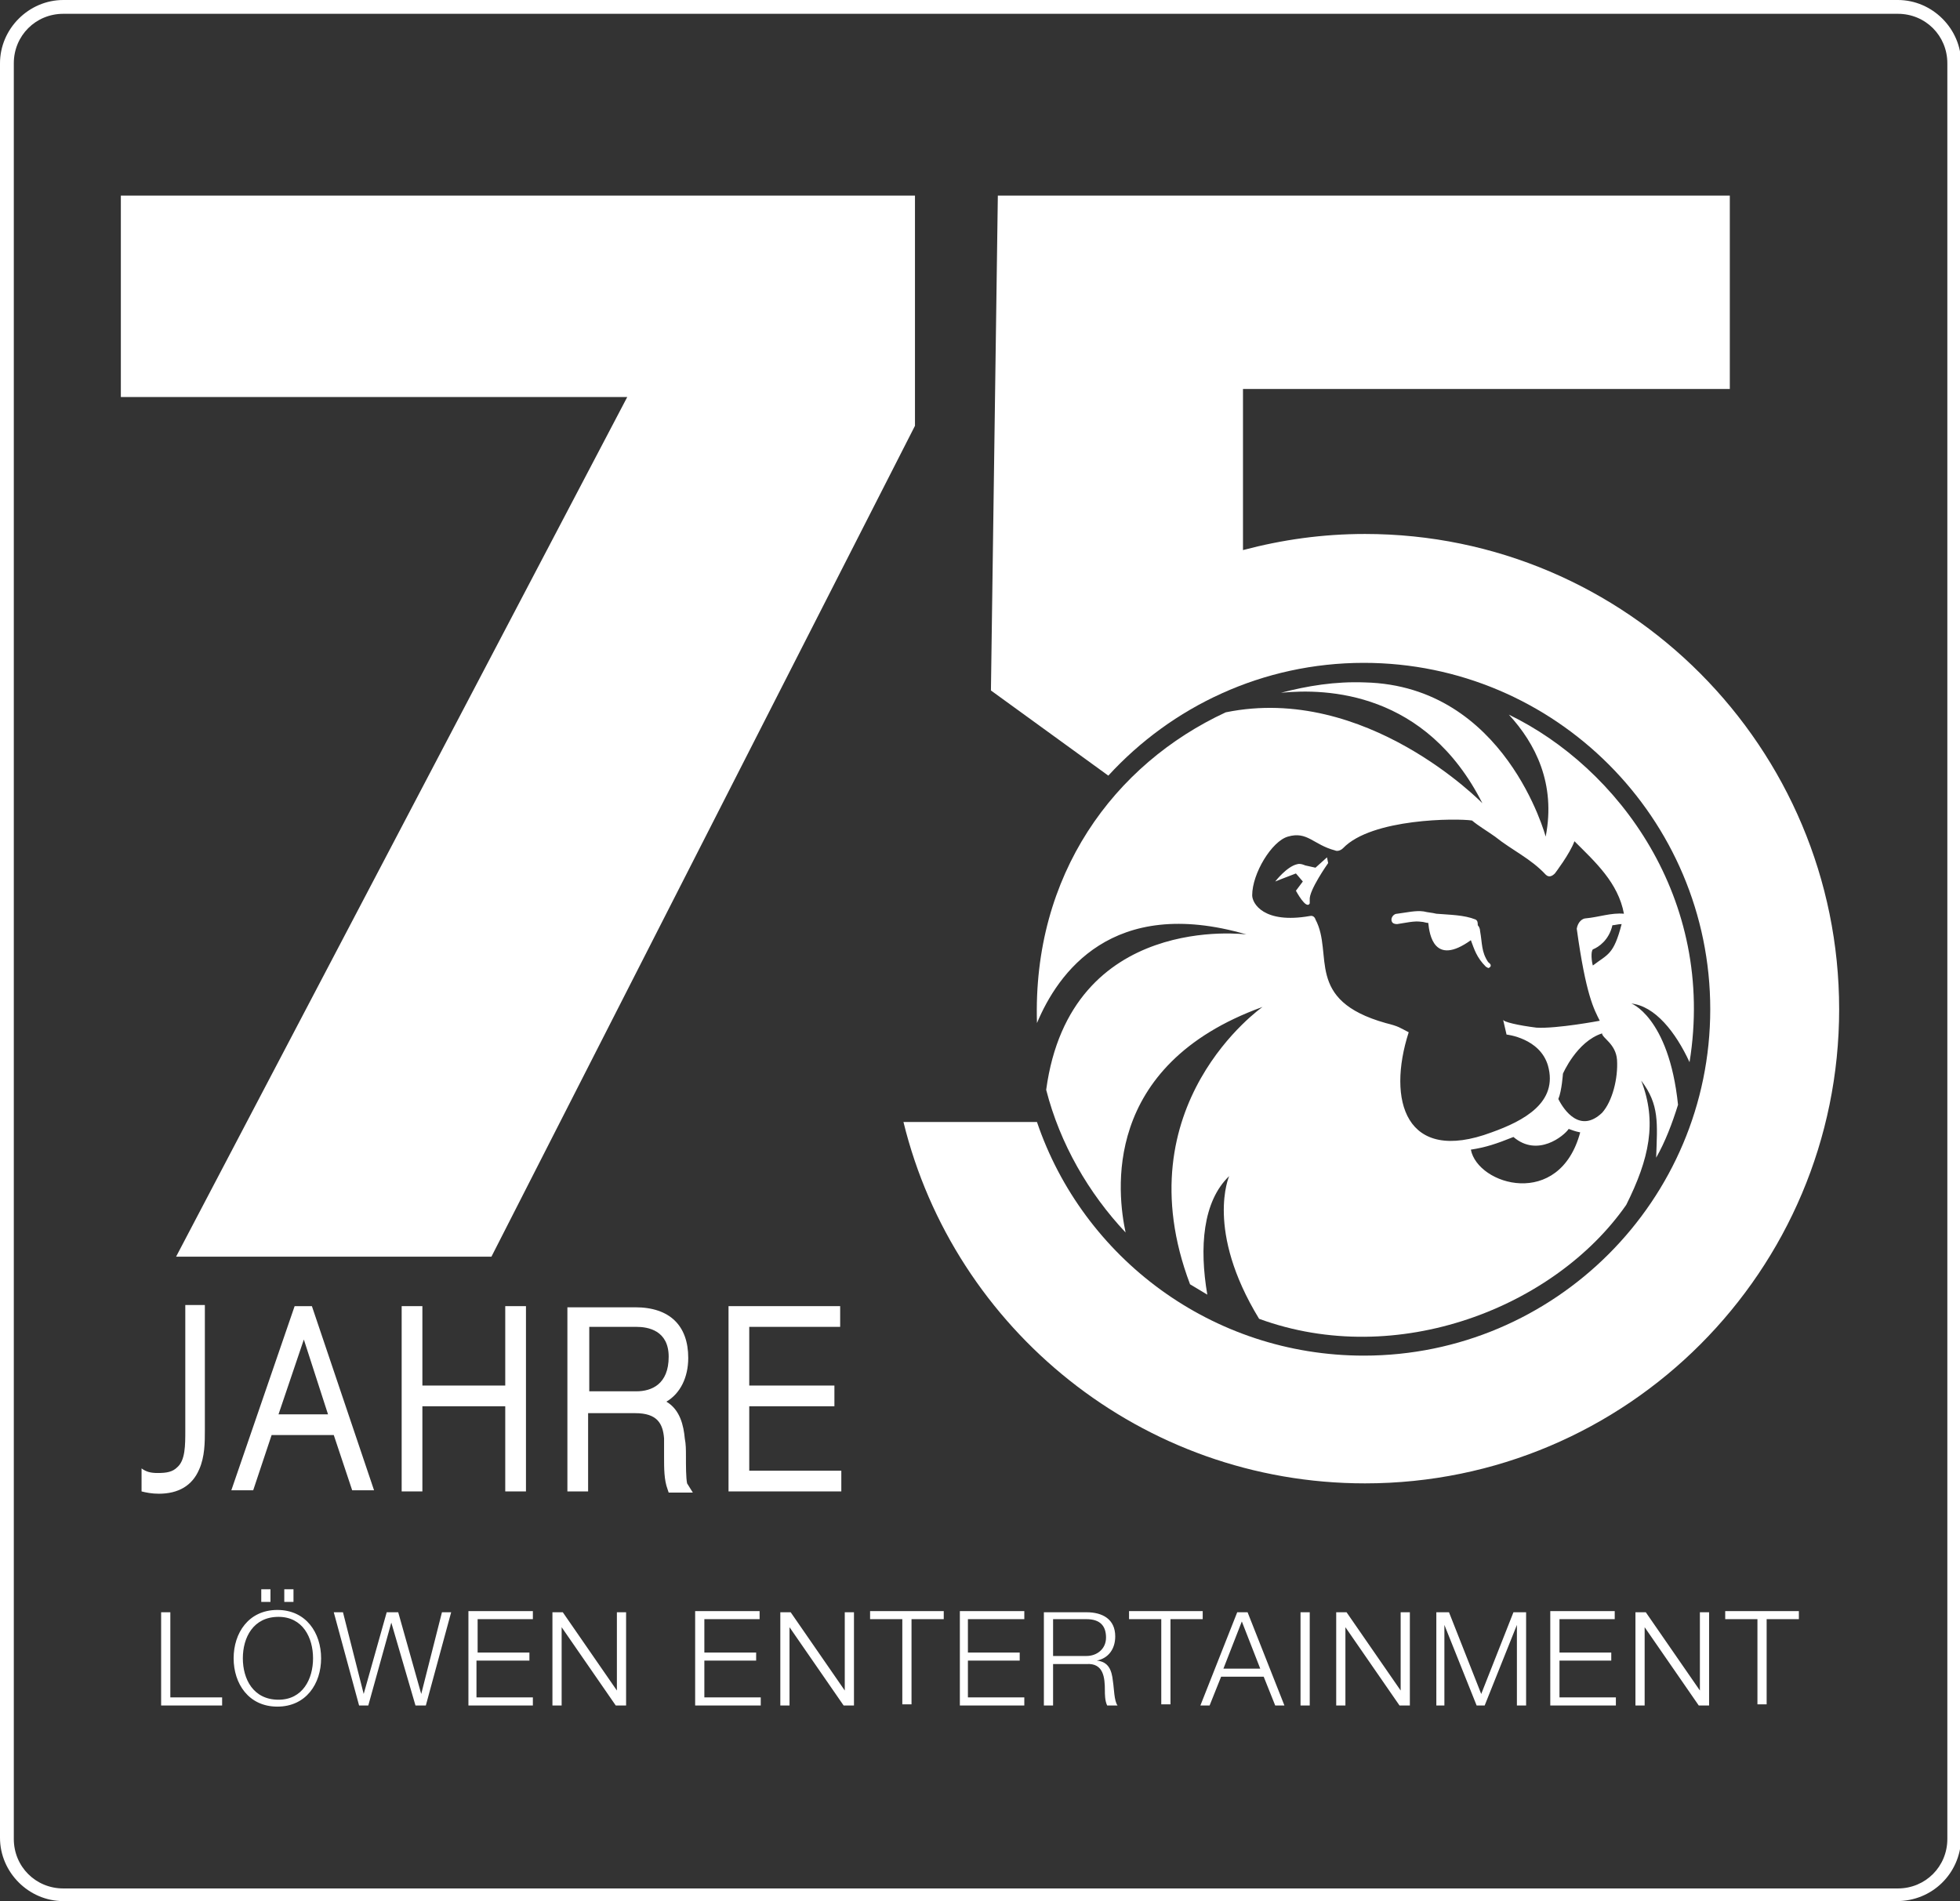 <?xml version="1.0" encoding="utf-8"?>
<!-- Generator: Adobe Illustrator 26.5.0, SVG Export Plug-In . SVG Version: 6.00 Build 0)  -->
<svg version="1.1" id="V4" xmlns="http://www.w3.org/2000/svg" xmlns:xlink="http://www.w3.org/1999/xlink" x="0px" y="0px"
	 viewBox="0 0 170.3 165.2" style="enable-background:new 0 0 170.3 165.2;" xml:space="preserve">
<rect x="0" y="0" width="170.3" height="165.2" fill="#333333" stroke="none"/>
<style type="text/css">
	.st0{fill:#FFFFFF;}
	.st1{fill-rule:evenodd;clip-rule:evenodd;fill:#FFFFFF;}
</style>
<g>
	<g>
		<path class="st0" d="M54.5,34.5h-44V17h69V37l-36.8,72.2H15.3L54.5,34.5z"/>
		<g>
			<path class="st1" d="M118.6,46.4c-3.7,0-7.2,0.5-10.6,1.4v-14h42.3V17H86.7l-0.6,43l10.2,7.4c5.5-6,13.4-9.8,22.2-9.8
				c16.6,0,30.1,13.5,30.1,30.1s-13.5,30.1-30.1,30.1c-13.2,0-24.4-8.5-28.4-20.3H78.5c4.4,18,20.7,31.4,40.1,31.4
				c22.8,0,41.2-18.5,41.2-41.2S141.4,46.4,118.6,46.4z"/>
			<path class="st1" d="M129.3,83.6c-0.6-0.9-0.5-1.6-0.7-2.7c0-0.2-0.1-0.4-0.2-0.5c0-0.2,0-0.4-0.2-0.5c-1-0.4-2.2-0.4-3.4-0.5
				c-0.4-0.1-0.7-0.1-1.1-0.2c-0.7-0.1-1.5,0.1-2.3,0.2c-0.3,0-0.5,0.3-0.5,0.5c0,0.3,0.2,0.4,0.5,0.4c0.7-0.1,1.5-0.3,2.1-0.2
				c0.2,0,0.4,0.1,0.6,0.1c0.1,1,0.5,3.8,3.7,1.5c0.3,0.8,0.5,1.5,1.3,2.3c0.2,0.1,0.2,0.2,0.4,0C129.6,83.8,129.4,83.7,129.3,83.6z
				 M140.5,92.1c-0.1-1.4-1.3-1.9-1.3-2.3c-2.2,0.7-3.4,3.5-3.4,3.5c0,0-0.1,1.5-0.4,2.2c0.5,1,1.9,3,3.8,1.2
				C140.1,95.7,140.6,93.7,140.5,92.1z M145.8,96c-0.5,1.6-1.1,3.2-1.9,4.6c0.1-3,0.3-4.6-1.3-6.7c1.4,3.6,0.7,6.8-1.3,10.8
				c-6.2,8.9-19.9,14.3-31.9,9.9c-4.7-7.7-2.6-12.4-2.6-12.4c-2.3,2.2-2.6,6.2-1.9,10.3c-0.5-0.3-1-0.6-1.5-0.9
				c-5.9-15.6,6.3-24.1,6.3-24.1c-14.1,5.1-12.6,16.3-11.9,19.6c-3.2-3.4-5.7-7.7-6.9-12.4c2.1-15.5,17.4-13.5,17.4-13.5
				c-11.7-3.4-16.4,3.4-18.2,7.7c-0.4-12.9,6.7-22.5,16.4-27c12.2-2.5,22.3,7.9,22.3,7.9c-4.9-9.7-13.5-10-17.5-9.6
				c2.3-0.6,4.7-1,7.3-0.9c12.2,0.3,15.7,13.4,15.7,13.4c0.9-4.6-0.9-8.1-3.2-10.6c9.5,4.6,18,16,15.7,30.2c-1.2-2.6-3-4.9-5.1-5.1
				C141.6,87.1,145,88.3,145.8,96z M138.4,83.9c1.3-1,1.8-0.9,2.5-3.6c-0.3,0-0.6,0.1-0.8,0.1c-0.3,1.3-1.2,1.9-1.7,2.1
				C138.2,82.7,138.3,83.6,138.4,83.9z M133.5,89.3c1.8,0.1,5.5-0.6,5.5-0.6c-0.5-1-1.2-2.2-2-8c0.1-0.6,0.5-0.9,0.8-0.9
				c1.1-0.1,2.2-0.5,3.3-0.4c-0.5-2.7-2.5-4.5-4.3-6.3c-0.4,1.1-1.7,2.8-1.7,2.8c-0.2,0.2-0.5,0.4-0.8,0.1c-1.3-1.4-2.9-2.1-4.4-3.3
				c-0.7-0.5-1.4-0.9-2-1.4c-1.3-0.2-8.7-0.2-11.2,2.4c0,0,0,0,0,0c-0.2,0.2-0.5,0.3-0.7,0.2c-1.9-0.5-2.4-1.7-4.1-1.2
				c-1.4,0.4-3.1,3.2-3.1,5.1c0,0.7,1,2.5,5,1.8c0.4-0.1,0.5,0.3,0.5,0.3c1.6,3-1,7,6.1,9c1.2,0.3,1.2,0.4,2,0.8
				c-1.9,5.9-0.3,11.5,7.2,8.7c2.8-1,5.8-2.6,4.9-5.8c-0.7-2.4-3.6-2.7-3.6-2.7l-0.3-1.3C130.6,88.8,131.9,89.1,133.5,89.3z
				 M137.3,98.4c-0.5-0.1-0.7-0.2-1-0.3c-0.4,0.6-2.7,2.5-4.8,0.7c-1.5,0.6-2.4,0.9-3.7,1.1C128.4,103,135.5,105.1,137.3,98.4z
				 M110.8,76.6c0,0,1-1.3,1.9-1.5c0.3-0.1,0.7,0.1,0.7,0.1l0.9,0.2l1-0.9l0.1,0.5c0,0-1.7,2.4-1.6,3.2c0,0,0,0.2,0,0.3
				c-0.3,0.6-1.2-1.1-1.2-1.1l0.6-0.8l-0.6-0.7l-1.3,0.5L110.8,76.6z"/>
		</g>
	</g>
	<path class="st0" d="M149.9,140.7h2.8v7.4h0.8v-7.4h2.8v-0.7h-6.4V140.7z M142.1,148.2h0.8v-6.8h0l4.7,6.8h0.9v-8.1h-0.8v6.8h0
		l-4.7-6.8h-0.9V148.2z M134.8,148.2h5.6v-0.7h-4.9v-3.2h4.5v-0.7h-4.5v-2.9h4.8v-0.7h-5.6V148.2z M124.7,148.2h0.8v-7h0l2.8,7h0.7
		l2.8-7h0v7h0.8v-8.1h-1.1l-2.8,7.1l-2.8-7.1h-1.1V148.2z M116.1,148.2h0.8v-6.8h0l4.7,6.8h0.9v-8.1h-0.8v6.8h0l-4.7-6.8h-0.9V148.2
		z M113,148.2h0.8v-8.1H113V148.2z M107.9,140.9l1.6,4.1h-3.2L107.9,140.9z M104.3,148.2h0.8l1-2.5h3.7l1,2.5h0.8l-3.2-8.1h-0.9
		L104.3,148.2z M98.1,140.7h2.8v7.4h0.8v-7.4h2.8v-0.7h-6.4V140.7z M91.5,140.7h2.9c1.2,0,1.7,0.6,1.7,1.6c0,1-0.8,1.6-1.7,1.6h-2.9
		V140.7z M90.7,148.2h0.8v-3.6h2.9c1.5-0.1,1.6,1.2,1.6,2.3c0,0.3,0,0.9,0.2,1.3h0.9c-0.3-0.4-0.3-1.5-0.4-2.1
		c-0.1-1-0.4-1.7-1.4-1.8v0c1-0.2,1.6-1,1.6-2.1c0-1.5-1.1-2.1-2.5-2.1h-3.7V148.2z M83.4,148.2H89v-0.7h-4.9v-3.2h4.5v-0.7h-4.5
		v-2.9H89v-0.7h-5.6V148.2z M75.6,140.7h2.8v7.4h0.8v-7.4H82v-0.7h-6.4V140.7z M67.8,148.2h0.8v-6.8h0l4.7,6.8h0.9v-8.1h-0.8v6.8h0
		l-4.7-6.8h-0.9V148.2z M60.5,148.2h5.6v-0.7h-4.9v-3.2h4.5v-0.7h-4.5v-2.9H66v-0.7h-5.6V148.2z M48,148.2h0.8v-6.8h0l4.7,6.8h0.9
		v-8.1h-0.8v6.8h0l-4.7-6.8H48V148.2z M40.7,148.2h5.6v-0.7h-4.9v-3.2H46v-0.7h-4.5v-2.9h4.8v-0.7h-5.6V148.2z M31.2,148.2h0.8
		l2-7.2h0l2.1,7.2H37l2.2-8.1h-0.8l-1.8,7.1h0l-2-7.1h-1l-2,7.1h0l-1.8-7.1H29L31.2,148.2z M21.1,144.1c0-1.8,0.9-3.6,3.1-3.6
		c2.1,0,3,1.8,3,3.6c0,1.8-0.9,3.6-3,3.6C22,147.7,21.1,145.9,21.1,144.1 M20.3,144.1c0,2.2,1.3,4.2,3.8,4.2c2.5,0,3.8-2,3.8-4.2
		s-1.3-4.2-3.8-4.2C21.6,139.9,20.3,141.9,20.3,144.1 M23.5,138.1h-0.8v1.1h0.8V138.1z M25.5,138.1h-0.8v1.1h0.8V138.1z M14,148.2
		h5.3v-0.7h-4.5v-7.4H14V148.2z"/>
	<g>
		<path class="st0" d="M25.6,113.5l-5.5,16H22l1.6-4.8h5.4l1.6,4.8h1.9l-5.4-16H25.6z M24.2,122.9l2.2-6.5l2.1,6.5H24.2z"/>
		<polygon class="st0" points="43.9,120.4 36.7,120.4 36.7,113.5 34.9,113.5 34.9,129.6 36.7,129.6 36.7,122.2 43.9,122.2 
			43.9,129.6 45.7,129.6 45.7,113.5 43.9,113.5 		"/>
		<polygon class="st0" points="65.1,127.8 65.1,122.2 72.5,122.2 72.5,120.4 65.1,120.4 65.1,115.3 73,115.3 73,113.5 63.3,113.5 
			63.3,129.6 73.1,129.6 73.1,127.8 		"/>
		<path class="st0" d="M59.6,126.5c0-0.5,0-1-0.1-1.5c-0.1-1.1-0.4-2.5-1.6-3.2c1.2-0.7,1.9-2.1,1.9-3.8c0-2.8-1.6-4.4-4.6-4.4h-5.9
			v16h1.8v-6.8h4.1c1.9,0,2.4,0.9,2.5,2.2c0,0.5,0,1,0,1.6c0,1,0,2,0.3,2.8l0.1,0.3h2.1l-0.5-0.8C59.6,128.4,59.6,127.4,59.6,126.5z
			 M51.2,115.3h4.1c1,0,2.8,0.3,2.8,2.6c0,2.4-1.5,3-2.8,3h-4.1V115.3z"/>
		<path class="st0" d="M16.1,113.5l0,10.8c0,1.3,0,2.6-0.7,3.2c-0.4,0.4-0.9,0.5-1.7,0.5c-0.6,0-1-0.1-1.4-0.4v2
			c0.4,0.1,0.9,0.2,1.5,0.2c1.7,0,2.9-0.7,3.5-2.1c0.5-1.1,0.5-2.4,0.5-3.4v-10.9H16.1z"/>
	</g>
	<g>
		<path class="st0" d="M164.8,165.2H5.5c-3,0-5.5-2.5-5.5-5.5V5.5C0,2.5,2.5,0,5.5,0h159.4c3,0,5.5,2.5,5.5,5.5v154.3
			C170.3,162.8,167.9,165.2,164.8,165.2z M5.5,1.2c-2.4,0-4.3,1.9-4.3,4.3v154.3c0,2.4,1.9,4.3,4.3,4.3h159.4c2.4,0,4.3-1.9,4.3-4.3
			V5.5c0-2.4-1.9-4.3-4.3-4.3H5.5z"/>
	</g>
</g>
</svg>
